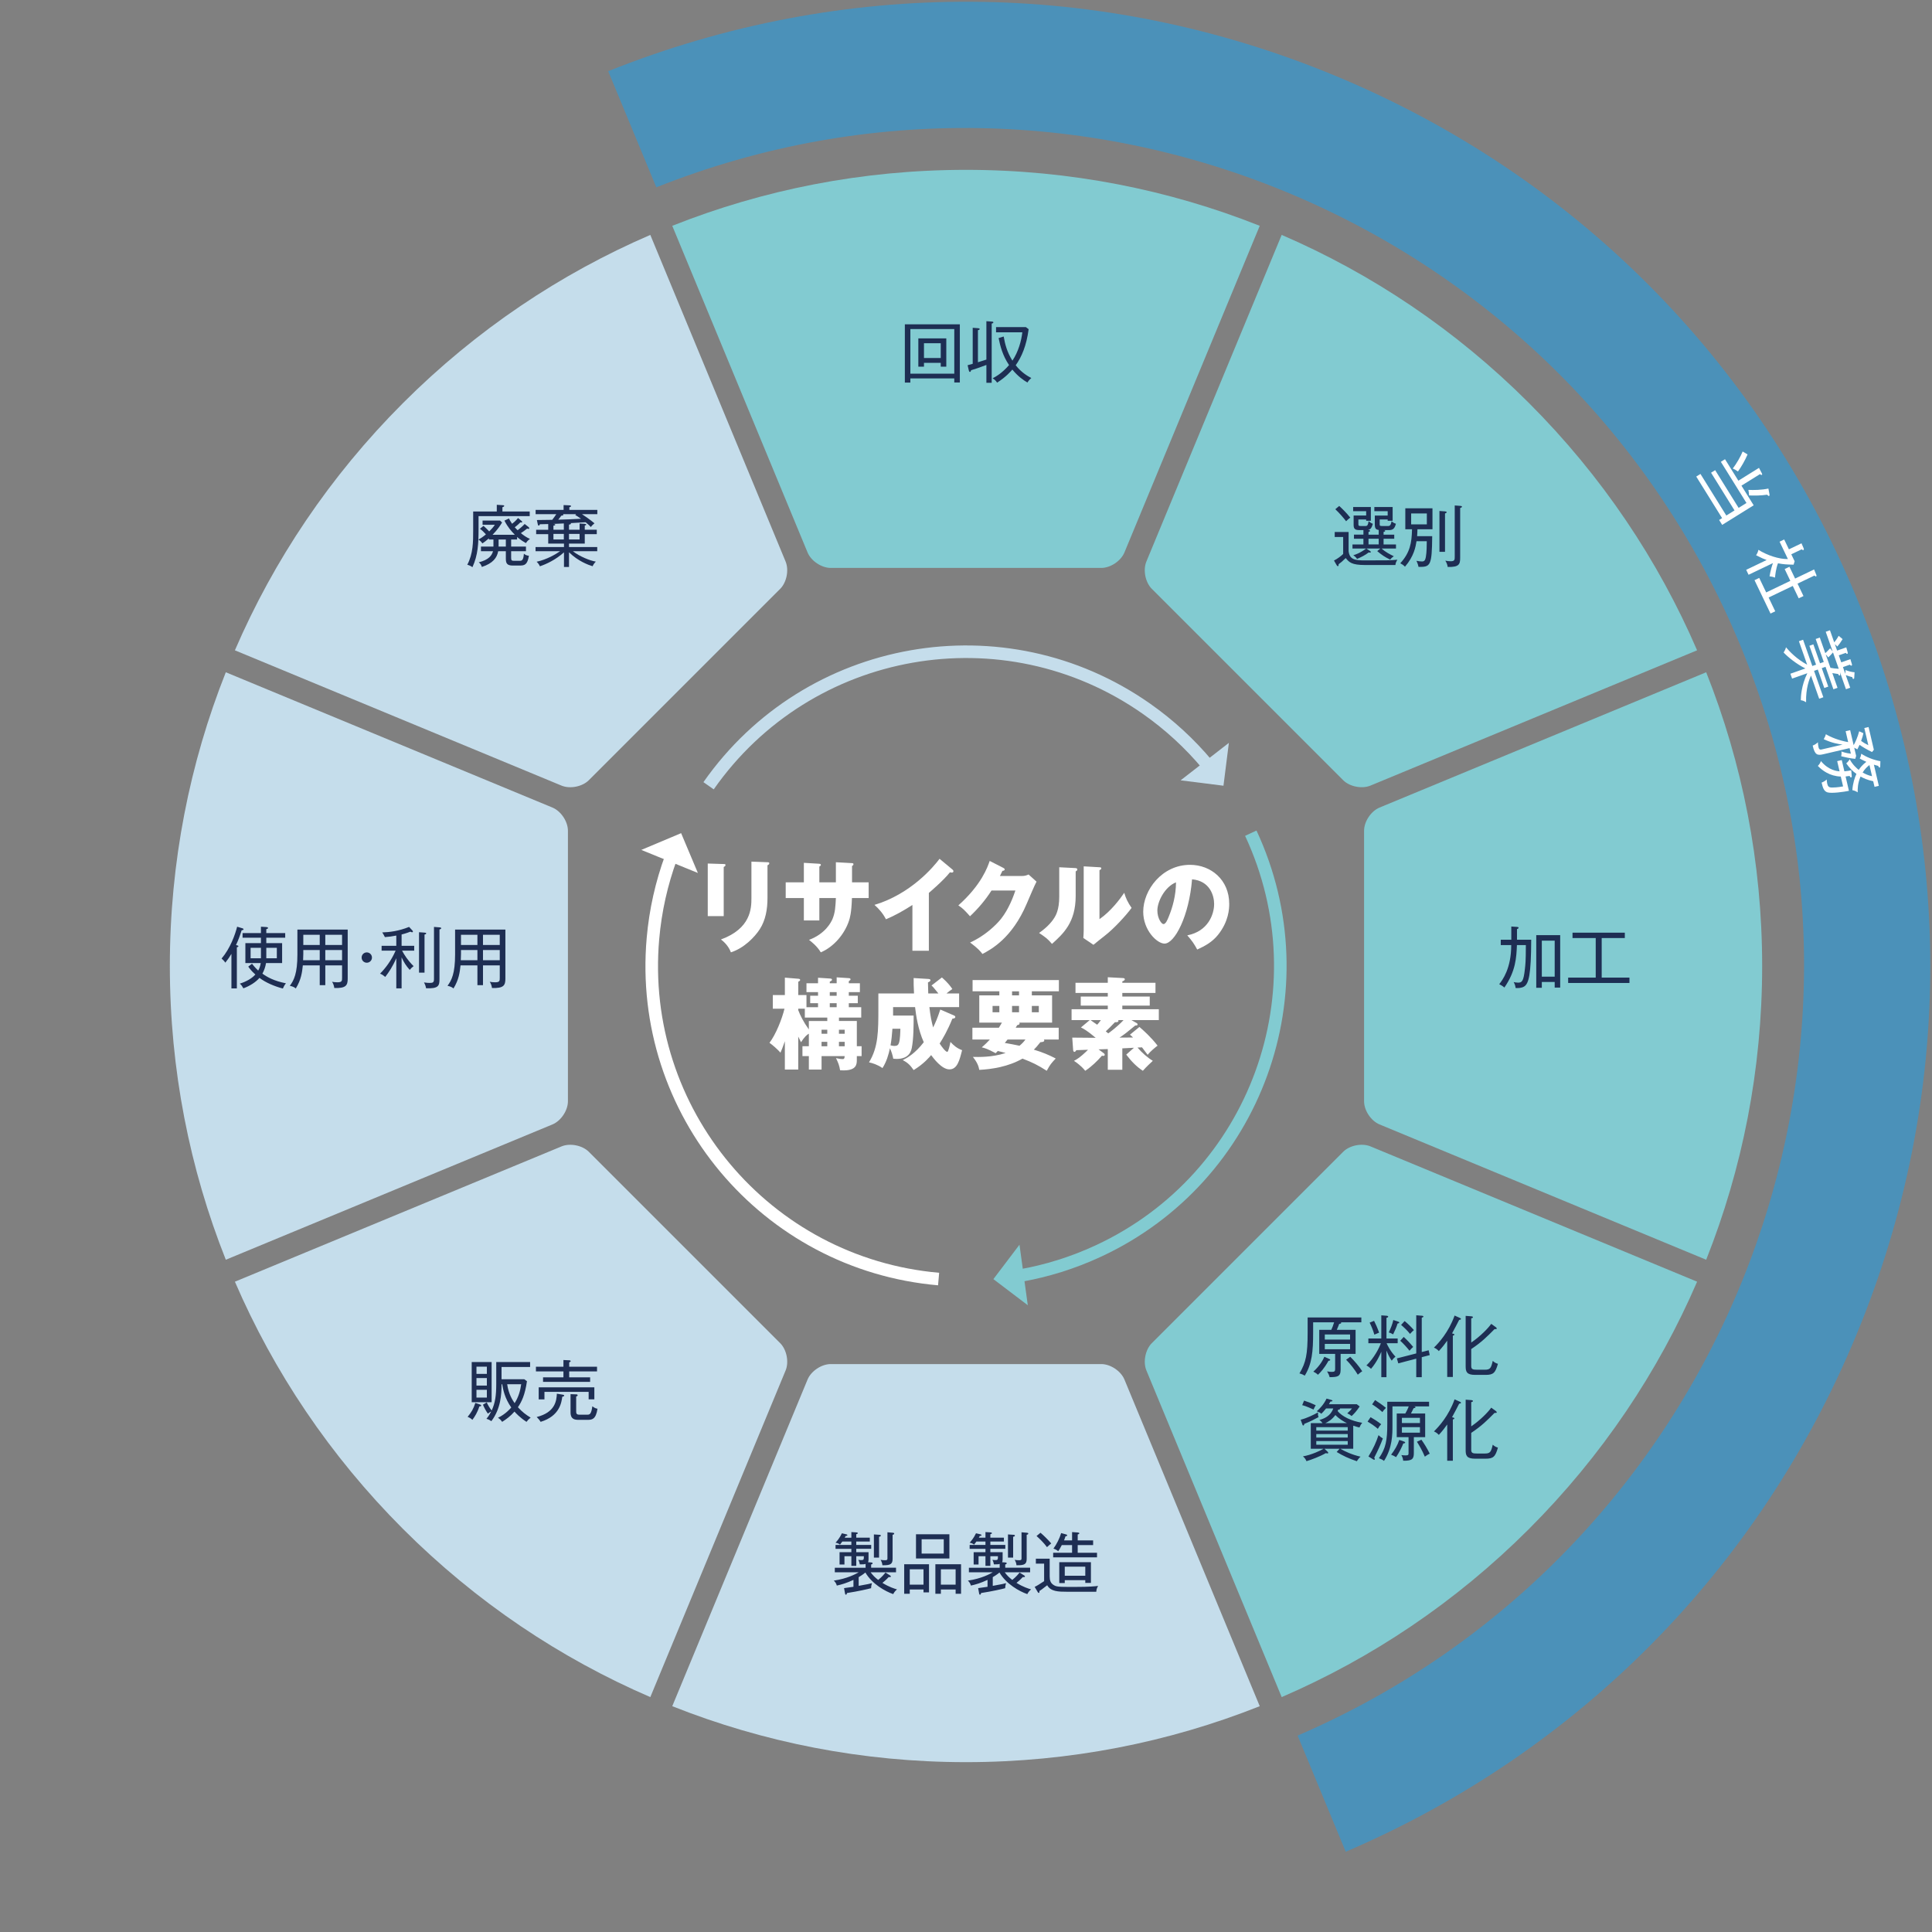 <?xml version="1.0" encoding="utf-8"?>
<!-- Generator: Adobe Illustrator 24.2.3, SVG Export Plug-In . SVG Version: 6.00 Build 0)  -->
<svg version="1.1" id="レイヤー_1" xmlns="http://www.w3.org/2000/svg" xmlns:xlink="http://www.w3.org/1999/xlink" x="0px"
	 y="0px" width="364px" height="364px" viewBox="0 0 364 364" style="enable-background:new 0 0 364 364;" xml:space="preserve">
<rect x="0" y="0" width="364" height="364" fill="#808080" stroke="none"/>
<style type="text/css">
	.st0{fill:#C5DDEB;}
	.st1{fill:#82CBD1;}
	.st2{fill:none;stroke:#FFFFFF;stroke-width:2.368;stroke-miterlimit:10;}
	.st3{fill:#FFFFFF;}
	.st4{fill:none;stroke:#82CBD1;stroke-width:2.368;stroke-miterlimit:10;}
	.st5{fill:none;stroke:#C5DDEB;stroke-width:2.368;stroke-miterlimit:10;}
	.st6{fill:#1E2E53;}
	.st7{fill:#4B91B9;}
</style>
<g>
	<g>
		<path class="st0" d="M122.522,44.257c-16.918,7.299-32.767,17.856-46.589,31.677c-13.822,13.822-24.378,29.671-31.677,46.589
			l61.539,25.49c1.605,0.665,3.922,0.204,5.15-1.024l36.043-36.043c1.228-1.228,1.689-3.546,1.024-5.15L122.522,44.257z"/>
		<path class="st0" d="M42.544,126.658C35.742,143.782,32,162.453,32,182c0,19.547,3.742,38.218,10.544,55.342l61.539-25.49
			c1.605-0.665,2.918-2.63,2.918-4.366v-50.972c0-1.737-1.313-3.702-2.918-4.366L42.544,126.658z"/>
		<path class="st0" d="M44.257,241.478c7.299,16.918,17.856,32.767,31.677,46.589c13.822,13.822,29.671,24.378,46.589,31.677
			l25.49-61.539c0.665-1.605,0.204-3.922-1.024-5.15l-36.043-36.043c-1.228-1.228-3.546-1.689-5.15-1.024L44.257,241.478z"/>
		<path class="st0" d="M126.658,321.456C143.782,328.258,162.453,332,182,332c19.547,0,38.218-3.742,55.342-10.544l-25.49-61.539
			c-0.665-1.605-2.63-2.918-4.366-2.918h-50.972c-1.737,0-3.702,1.313-4.366,2.918L126.658,321.456z"/>
		<path class="st1" d="M241.478,319.743c16.918-7.299,32.767-17.856,46.589-31.677c13.822-13.822,24.378-29.671,31.677-46.589
			l-61.539-25.49c-1.605-0.665-3.922-0.204-5.15,1.024l-36.043,36.043c-1.228,1.228-1.689,3.546-1.024,5.15L241.478,319.743z"/>
		<path class="st1" d="M321.456,237.342C328.258,220.218,332,201.547,332,182c0-19.547-3.742-38.218-10.544-55.342l-61.539,25.49
			c-1.605,0.665-2.918,2.63-2.918,4.366v50.972c0,1.737,1.313,3.702,2.918,4.366L321.456,237.342z"/>
		<path class="st1" d="M237.342,42.544C220.218,35.742,201.547,32,182,32c-19.547,0-38.218,3.742-55.342,10.544l25.49,61.539
			c0.665,1.605,2.63,2.918,4.366,2.918h50.972c1.737,0,3.702-1.313,4.366-2.918L237.342,42.544z"/>
		<path class="st1" d="M319.743,122.522c-7.299-16.918-17.856-32.767-31.677-46.589c-13.822-13.822-29.671-24.378-46.589-31.677
			l-25.49,61.539c-0.665,1.605-0.204,3.922,1.024,5.15l36.043,36.043c1.228,1.228,3.546,1.689,5.15,1.024L319.743,122.522z"/>
	</g>
	<g>
		<g>
			<path class="st2" d="M126.416,161.571c-1.764,4.807-2.93,9.924-3.398,15.27c-2.85,32.574,21.246,61.291,53.82,64.14"/>
			<g>
				<polygon class="st3" points="131.485,164.473 120.827,160.128 128.327,156.973 				"/>
			</g>
		</g>
	</g>
	<g>
		<g>
			<path class="st4" d="M192.097,240.351c5.045-0.876,10.059-2.424,14.923-4.692c29.635-13.819,42.456-49.045,28.637-78.68"/>
			<g>
				<polygon class="st1" points="192.076,234.51 193.642,245.913 187.16,240.995 				"/>
			</g>
		</g>
	</g>
	<g>
		<g>
			<path class="st5" d="M227.482,144.08c-3.281-3.932-7.129-7.499-11.525-10.577c-26.785-18.755-63.702-12.245-82.457,14.539"/>
			<g>
				<polygon class="st0" points="222.434,147.018 231.527,139.961 230.508,148.034 				"/>
			</g>
		</g>
	</g>
	<g>
		<path class="st6" d="M287.19,185.843c-0.468,0.315-1.163,0.341-1.643,0.303c-0.038-0.404-0.164-0.771-0.366-1.124
			c0.189,0.051,0.479,0.113,0.82,0.113c0.721,0,1.049-0.189,1.302-2.603c0.076-0.732,0.177-1.275,0.177-4.358v-0.114h-1.68
			c-0.102,2.312-0.203,4.864-2.363,7.998c-0.315-0.304-0.847-0.568-0.973-0.632c0.606-0.771,2.262-2.943,2.262-7.366h-1.971v-1.011
			h1.983v-2.488l1.086,0.075c0.089,0,0.291,0.038,0.291,0.165c0,0.113-0.139,0.177-0.304,0.252v1.996h2.679
			C288.466,183.682,288.023,185.274,287.19,185.843z M292.913,186.07v-1.062h-2.426v1.1h-1.048v-9.918h4.51v9.88H292.913z
			 M292.913,177.226h-2.426v6.784h2.426V177.226z"/>
		<path class="st6" d="M295.45,185.198v-1.011h5.193v-7.454h-4.372v-1.011h9.854v1.011h-4.358v7.454h5.23v1.011H295.45z"/>
	</g>
	<g>
		<path class="st6" d="M90.312,264.978c-0.354,1.138-0.858,1.921-1.313,2.527c-0.215-0.202-0.468-0.404-0.897-0.557
			c0.721-0.896,1.087-1.478,1.453-2.627l0.809,0.265c0.202,0.063,0.291,0.127,0.291,0.215
			C90.654,264.978,90.414,264.978,90.312,264.978z M88.873,264.182v-7.567h3.752v7.567H88.873z M91.728,257.486h-1.959v1.365h1.959
			V257.486z M91.728,259.635h-1.959v1.415h1.959V259.635z M91.728,261.846h-1.959v1.465h1.959V261.846z M99.195,267.885
			c-1.251-0.809-2.06-1.693-2.262-1.934c-0.809,0.91-1.566,1.453-2.325,1.934c-0.303-0.404-0.341-0.455-0.783-0.771
			c1.377-0.645,2.312-1.706,2.502-1.934c-1.238-1.743-1.529-3.36-1.719-4.384h-0.113c0,1.958-0.151,4.624-1.921,6.961
			c-0.126-0.088-0.479-0.341-0.922-0.441c0.253-0.316,0.48-0.594,0.896-1.402c-0.202,0.113-0.328,0.202-0.631,0.417
			c-0.342-0.455-0.759-1.251-0.923-1.681l0.708-0.43c0.277,0.581,0.543,1.036,0.935,1.528c0.657-1.427,0.859-2.805,0.859-4.99
			v-4.144h6.38v0.935h-5.382v2.312h4.283l0.505,0.366c-0.379,2.628-1.023,3.916-1.705,4.902c0.833,0.909,1.503,1.414,2.4,1.958
			C99.549,267.455,99.51,267.48,99.195,267.885z M95.556,260.797c0.265,1.908,1.073,3.096,1.402,3.562
			c0.707-1.086,1.073-2.324,1.238-3.562H95.556z"/>
		<path class="st6" d="M107.24,258.384v1.111h3.942v0.859h-8.869v-0.859h3.841v-1.111h-5.181v-0.885h5.181v-1.263l1.099,0.05
			c0.114,0,0.266,0.051,0.266,0.164c0,0.089-0.102,0.152-0.278,0.228v0.821h5.243v0.885H107.24z M105.939,263.146
			c-0.152,1.112-0.506,3.651-4.081,4.738c-0.228-0.379-0.53-0.708-0.745-0.91c3.486-0.871,3.739-3.057,3.803-4.396l1.137,0.189
			c0.127,0.025,0.24,0.063,0.24,0.151C106.293,263.096,106.065,263.134,105.939,263.146z M110.904,263.639v-1.402h-8.326v1.415
			h-1.086v-2.274h10.486v2.262H110.904z M110.727,267.506h-1.655c-0.682,0-1.579-0.025-1.579-1.415v-3.424l1.062,0.038
			c0.113,0,0.277,0.012,0.277,0.177c0,0.126-0.088,0.151-0.277,0.228v2.703c0,0.404,0,0.721,0.581,0.721h1.541
			c0.417,0,0.733-0.102,0.923-1.58c0.467,0.354,0.707,0.417,0.973,0.455C112.268,267.455,111.498,267.506,110.727,267.506z"/>
	</g>
	<g>
		<path class="st6" d="M90.161,97.242v2.464c0,2.717-0.101,4.852-1.149,7.151c-0.291-0.202-0.606-0.366-0.973-0.455
			c1.111-2.11,1.111-4.283,1.111-6.582v-3.449h4.447v-1.264l1.175,0.076c0.051,0,0.228,0.012,0.228,0.126
			c0,0.151-0.252,0.228-0.341,0.253v0.809h5.143v0.871H90.161z M99.081,102.321c-1.023-0.581-1.579-1.086-1.655-1.162v0.493h-1.124
			v1.326h2.792v0.872h-2.792v1.213c0,0.518,0.101,0.594,0.53,0.594h1.062c0.404,0,0.72-0.038,0.809-1.34
			c0.139,0.114,0.417,0.366,0.947,0.379c-0.277,1.744-0.834,1.857-1.769,1.857h-1.276c-0.998,0-1.301-0.354-1.301-1.251v-1.452
			h-1.44c-0.228,1.237-0.985,2.286-3.083,2.969c-0.075-0.266-0.265-0.683-0.581-0.872c1.87-0.467,2.464-1.275,2.691-2.097h-2.274
			v-0.872h2.35v-1.326H92.12v-0.228c-0.595,0.518-0.961,0.783-1.238,0.96c-0.202-0.304-0.379-0.48-0.733-0.732
			c0.342-0.19,0.695-0.38,1.402-0.974c-0.354-0.392-0.732-0.783-1.124-1.048l0.67-0.557c0.341,0.278,0.72,0.683,1.073,1.049
			c0.379-0.379,0.796-0.821,1.062-1.251H90.92v-0.796h3.284l0.392,0.366c-0.29,0.48-0.821,1.327-1.794,2.312h4.194
			c-0.707-0.745-1.301-1.39-1.958-2.666l0.847-0.404c0.139,0.266,0.291,0.556,0.594,0.998c0.177-0.126,0.657-0.505,1.124-1.086
			l0.67,0.556c0.076,0.062,0.114,0.126,0.114,0.189c0,0.076-0.063,0.101-0.152,0.101c-0.062,0-0.151-0.013-0.202-0.024
			c-0.43,0.454-0.973,0.871-1.048,0.922c0.201,0.228,0.479,0.505,0.543,0.556c0.24-0.177,0.871-0.682,1.326-1.175l0.695,0.543
			c0.062,0.051,0.177,0.177,0.177,0.266c0,0.076-0.076,0.113-0.151,0.113c-0.114,0-0.202-0.037-0.253-0.062
			c-0.417,0.354-0.91,0.682-1.188,0.859c0.518,0.441,1.073,0.809,1.718,1.099C99.422,101.804,99.17,102.195,99.081,102.321z
			 M95.303,101.652h-1.364v1.326h1.364V101.652z"/>
		<path class="st6" d="M109.653,96.876c0.442,0.278,1.555,1.049,2.351,1.719c-0.354,0.303-0.43,0.366-0.695,0.694
			c-0.151-0.164-0.354-0.392-0.973-0.896c-1.44,0.088-1.604,0.101-2.817,0.164c0.025,0.025,0.051,0.051,0.051,0.088
			c0,0.127-0.165,0.165-0.367,0.202v0.961h1.997v-1.176l0.909,0.051c0.139,0.013,0.341,0.051,0.341,0.164
			c0,0.114-0.202,0.152-0.277,0.165v0.796h2.262v0.833h-2.262v1.77h-2.97v0.656h5.319v0.784h-4.586
			c1.251,0.998,3.297,1.807,4.32,1.958c-0.315,0.328-0.467,0.556-0.606,0.872c-0.809-0.24-2.729-0.948-4.447-2.628v2.767h-0.947
			v-2.754c-1.617,1.439-3.322,2.211-4.535,2.628c-0.152-0.342-0.342-0.606-0.619-0.859c1.907-0.404,3.613-1.415,4.422-1.983h-4.624
			v-0.784h5.356v-0.656h-2.969v-1.77h-2.274v-0.833h2.274v-1.074c-0.519,0.013-0.619,0.013-1.579,0.038
			c-0.038,0.101-0.076,0.252-0.202,0.252c-0.14,0-0.165-0.151-0.202-0.328l-0.152-0.72c0.417,0,2.438-0.025,2.894-0.038
			c0.379-0.506,0.53-0.708,0.758-1.062h-3.891v-0.809h5.269v-0.909l1.099,0.05c0.228,0.013,0.304,0.063,0.304,0.152
			c0,0.126-0.215,0.177-0.316,0.202v0.505h5.269v0.809H109.653z M106.229,98.619c-0.315,0.025-1.718,0.076-1.996,0.089
			c0.291,0.038,0.379,0.063,0.379,0.164c0,0.114-0.177,0.14-0.341,0.164v0.771h1.958V98.619z M106.229,100.591h-1.958v1.049h1.958
			V100.591z M108.378,97.027l0.177-0.151h-2.477c0.025,0.025,0.063,0.063,0.063,0.114c0,0.126-0.24,0.151-0.404,0.177
			c-0.102,0.151-0.14,0.215-0.557,0.745c1.353-0.038,2.944-0.089,4.283-0.177C108.959,97.369,108.655,97.18,108.378,97.027z
			 M109.199,100.591h-1.997v1.049h1.997V100.591z"/>
	</g>
	<g>
		<path class="st6" d="M262.902,106.453h-5.711c-2.564,0-3.007-0.531-3.651-1.314c-0.581,0.581-0.922,0.859-1.352,1.175
			c0.013,0.076,0.051,0.354-0.151,0.354c-0.076,0-0.165-0.127-0.189-0.164l-0.519-0.897c0.619-0.304,1.364-0.859,1.731-1.238v-3.196
			h-1.593v-0.947h2.616v3.626c0.201,1.63,1.25,1.73,3.146,1.73c4.106,0,4.649,0,6.039-0.126
			C263.015,105.909,262.953,106.049,262.902,106.453z M253.616,98.203c-0.455-0.582-1.175-1.453-2.034-2.262l0.732-0.619
			c0.392,0.354,1.314,1.226,2.085,2.198C254.02,97.81,253.944,97.874,253.616,98.203z M260.287,103.345
			c0.771,0.67,1.44,1.023,2.312,1.453c-0.341,0.24-0.505,0.392-0.682,0.632c-1.036-0.493-1.517-0.834-2.438-1.592l0.581-0.493
			h-2.628l0.695,0.468c0.075,0.051,0.151,0.113,0.151,0.177c0,0.038-0.038,0.126-0.177,0.126c-0.089,0-0.165-0.025-0.228-0.037
			c-0.683,0.53-1.402,0.884-2.198,1.225c-0.14-0.252-0.455-0.53-0.708-0.694c0.379-0.114,1.251-0.379,2.426-1.264h-2.577v-0.771
			h2.06V101.5h-1.782v-0.771h1.782V99.87h-0.783c-0.859,0-1.062-0.29-1.062-0.985v-1.756h2.362v-0.821h-2.451v-0.783h3.336v2.59
			h-0.885v-0.24h-1.466v0.796c0,0.366,0.038,0.43,0.455,0.43h0.923c0.328,0,0.441-0.215,0.556-0.922
			c0.24,0.24,0.492,0.404,0.796,0.505c-0.24,0.809-0.455,1.074-0.935,1.162c0.177,0.013,0.404,0.013,0.404,0.165
			c0,0.126-0.152,0.164-0.291,0.202v0.518h1.92v-0.885c-0.177-0.024-0.366-0.062-0.505-0.189c-0.139-0.139-0.228-0.379-0.228-0.796
			v-1.73h2.426v-0.821h-2.514v-0.783h3.448v2.59h-0.935v-0.24h-1.504v0.796c0,0.379,0,0.43,0.506,0.43h1.111
			c0.43,0,0.531-0.442,0.619-0.896c0.228,0.202,0.493,0.379,0.821,0.467c-0.239,0.897-0.53,1.2-1.339,1.2h-0.96
			c0.189,0.025,0.277,0.038,0.277,0.152c0,0.126-0.215,0.177-0.303,0.189v0.518h2.009v0.771h-2.009v1.074h2.337v0.771H260.287z
			 M259.756,101.5h-1.92v1.074h1.92V101.5z"/>
		<path class="st6" d="M269.836,101.02c-0.051,5.635-0.341,5.812-2.577,5.786c-0.038-0.177-0.102-0.53-0.392-1.149
			c0.328,0.075,0.72,0.126,1.049,0.126c0.454,0,0.606-0.24,0.72-0.821c0.164-0.884,0.177-2.274,0.177-2.994h-1.933
			c-0.165,1.036-0.468,2.83-2.174,4.801c-0.265-0.29-0.606-0.505-0.884-0.645c1.819-1.996,2.16-3.803,2.211-6.405h-1.264v-3.954
			h5.117v3.954h-2.83c-0.013,0.645-0.051,1.023-0.063,1.302H269.836z M265.869,96.737v2.06h2.956v-2.06H265.869z M272.249,96.346
			c0.151,0.013,0.304,0.038,0.304,0.164c0,0.113-0.152,0.177-0.304,0.228v7.227H271.2v-7.694L272.249,96.346z M275.117,95.309
			c0.126,0.013,0.328,0.025,0.328,0.164c0,0.102-0.151,0.177-0.341,0.24v9.399c0,1.213-0.215,1.757-2.35,1.706
			c-0.038-0.228-0.089-0.619-0.442-1.188c0.315,0.063,0.606,0.113,0.998,0.113c0.771,0,0.771-0.29,0.771-0.922v-9.59L275.117,95.309
			z"/>
	</g>
	<g>
		<path class="st6" d="M45.523,175.28c-0.354,1.125-0.619,1.819-1.062,2.779c0.177,0.038,0.455,0.089,0.455,0.202
			c0,0.089-0.038,0.114-0.089,0.14c-0.038,0.013-0.113,0.05-0.202,0.075v7.745h-1.023v-6.507c-0.379,0.619-0.606,0.973-1.149,1.655
			c-0.177-0.278-0.48-0.581-0.708-0.771c1.63-1.908,2.565-4.523,2.932-6.002l1.011,0.304c0.113,0.038,0.202,0.101,0.202,0.164
			C45.889,175.217,45.636,175.267,45.523,175.28z M53.293,186.247c-1.566-0.417-3.184-1.087-4.409-2.009
			c-0.72,0.847-1.87,1.541-3.032,1.971c-0.215-0.392-0.354-0.619-0.67-0.885c0.493-0.151,1.996-0.669,2.932-1.718
			c-0.732-0.645-1.1-1.149-1.34-1.491l0.708-0.543c0.468,0.632,1.062,1.2,1.162,1.289c0.253-0.442,0.379-0.834,0.48-1.415H46.23
			v-3.753h2.932v-1.023H45.7v-0.871h3.462v-1.201l1.023,0.063c0.139,0.013,0.315,0.051,0.315,0.164c0,0.165-0.24,0.215-0.328,0.228
			v0.746h3.562v0.871h-3.562v1.023h2.981v3.753h-3.032c-0.114,0.707-0.341,1.364-0.683,1.996c0.923,0.657,2.186,1.377,4.435,1.819
			C53.609,185.552,53.369,186.045,53.293,186.247z M49.162,178.578h-1.946v1.971h1.946V178.578z M52.156,178.578h-1.983v1.971h1.983
			V178.578z"/>
		<path class="st6" d="M61.288,185.615h-1.049v-3.728h-3.184c-0.139,1.302-0.303,2.679-1.326,4.347
			c-0.215-0.177-0.417-0.341-1.125-0.506c0.771-1.023,1.428-2.324,1.428-5.887v-4.7h9.476v9.248c0,1.264-0.315,1.832-2.526,1.756
			c-0.051-0.417-0.189-0.809-0.417-1.175c0.253,0.051,0.53,0.102,0.998,0.102c0.885,0,0.885-0.278,0.885-0.872v-2.312h-3.159
			V185.615z M60.239,178.995h-3.095v0.72c0,0.379-0.013,0.821-0.038,1.2h3.133V178.995z M60.239,176.114h-3.095v1.921h3.095V176.114
			z M61.288,178.035h3.159v-1.921h-3.159V178.035z M61.288,180.915h3.159v-1.92h-3.159V180.915z"/>
		<path class="st6" d="M69.107,181.383c-0.544,0-0.973-0.43-0.973-0.973c0-0.557,0.441-0.973,0.973-0.973
			c0.53,0,0.973,0.429,0.973,0.973C70.08,180.94,69.65,181.383,69.107,181.383z"/>
		<path class="st6" d="M75.663,186.209h-0.999v-5.673c-0.707,1.63-1.427,2.666-2.084,3.525c-0.404-0.329-0.568-0.455-0.973-0.619
			c0.998-1.011,2.097-2.426,2.931-4.334h-2.641v-0.909h2.767v-1.934c-0.581,0.127-1.528,0.253-2.147,0.291
			c-0.253-0.493-0.278-0.556-0.505-0.885c1.364-0.038,3.082-0.24,5.066-1.036l0.606,0.657c0.088,0.089,0.113,0.151,0.113,0.215
			c0,0.089-0.076,0.139-0.151,0.139c-0.076,0-0.202-0.05-0.329-0.113c-0.758,0.303-1.541,0.505-1.654,0.53v2.136h2.375v0.909h-2.287
			c0.417,0.796,1.125,1.896,2.173,2.919c-0.315,0.24-0.518,0.442-0.732,0.707c-0.707-0.796-1.1-1.428-1.528-2.362V186.209z
			 M79.983,175.71c0.102,0.013,0.316,0.013,0.316,0.151c0,0.14-0.152,0.177-0.316,0.215v7.177h-1.036v-7.619L79.983,175.71z
			 M82.851,174.724c0.113,0.013,0.278,0.038,0.278,0.164c0,0.113-0.14,0.177-0.329,0.228v9.35c0,1.251-0.164,1.819-2.526,1.73
			c-0.076-0.43-0.189-0.72-0.392-1.099c0.467,0.075,0.858,0.088,1.073,0.088c0.581,0,0.809-0.076,0.809-0.707v-9.843L82.851,174.724
			z"/>
		<path class="st6" d="M90.997,185.615h-1.049v-3.728h-3.184c-0.139,1.302-0.303,2.679-1.326,4.347
			c-0.215-0.177-0.417-0.341-1.125-0.506c0.771-1.023,1.428-2.324,1.428-5.887v-4.7h9.476v9.248c0,1.264-0.315,1.832-2.526,1.756
			c-0.051-0.417-0.189-0.809-0.417-1.175c0.253,0.051,0.53,0.102,0.998,0.102c0.885,0,0.885-0.278,0.885-0.872v-2.312h-3.159
			V185.615z M89.948,178.995h-3.095v0.72c0,0.379-0.013,0.821-0.038,1.2h3.133V178.995z M89.948,176.114h-3.095v1.921h3.095V176.114
			z M90.997,178.035h3.159v-1.921h-3.159V178.035z M90.997,180.915h3.159v-1.92h-3.159V180.915z"/>
	</g>
	<g>
		<path class="st6" d="M252.632,249.131c0.038,0.025,0.063,0.063,0.063,0.102c0,0.126-0.177,0.164-0.392,0.215
			c-0.063,0.177-0.151,0.43-0.442,1.099h3.538v4.536h-2.817v2.969c0,1.377-0.695,1.39-2.072,1.415
			c-0.113-0.417-0.228-0.67-0.48-1.087c0.48,0.089,0.796,0.089,0.923,0.089c0.53,0,0.594-0.164,0.594-0.568v-2.817h-2.994v-4.536
			h2.273c0.152-0.315,0.392-0.922,0.531-1.415h-3.955v1.896c0,3.626-0.215,5.937-1.579,8.149c-0.139-0.089-0.543-0.316-0.998-0.417
			c1.238-2.072,1.541-3.626,1.541-7.694v-2.843h10.12v0.909H252.632z M250.295,256.383c-0.821,1.466-1.504,2.174-1.983,2.628
			c-0.341-0.328-0.745-0.53-0.872-0.581c1.364-1.251,1.857-2.312,2.072-2.805l0.947,0.417c0.102,0.051,0.164,0.089,0.164,0.164
			C250.623,256.346,250.446,256.37,250.295,256.383z M254.363,251.418h-4.764v0.96h4.764V251.418z M254.363,253.199h-4.764v1.011
			h4.764V253.199z M255.816,258.998c-0.531-0.896-1.415-2.047-2.198-2.817l0.771-0.556c0.694,0.657,1.769,1.908,2.262,2.729
			C256.536,258.43,256.157,258.682,255.816,258.998z"/>
		<path class="st6" d="M261.22,259.466h-0.973v-4.788c-0.252,0.581-0.859,1.971-1.933,3.209c-0.417-0.379-0.632-0.506-0.872-0.632
			c1.491-1.44,2.438-3.36,2.717-4.182h-2.351v-0.897h2.438v-4.358l0.998,0.075c0.177,0.013,0.304,0.089,0.304,0.177
			c0,0.127-0.189,0.178-0.329,0.215v3.892h2.11v0.897h-2.085c0.164,0.379,0.695,1.49,1.668,2.526
			c-0.328,0.266-0.43,0.404-0.707,0.758c-0.367-0.53-0.645-1.061-0.986-1.895V259.466z M258.884,248.853
			c0.253,0.492,0.657,1.377,0.947,2.224c-0.29,0.113-0.619,0.252-0.896,0.379c-0.215-0.796-0.619-1.731-0.885-2.262L258.884,248.853
			z M263.407,248.992c0.126,0.038,0.228,0.113,0.228,0.189c0,0.101-0.089,0.126-0.329,0.189c-0.215,0.732-0.43,1.175-0.834,2.034
			c-0.315-0.189-0.518-0.278-0.821-0.366c0.417-0.885,0.657-1.466,0.859-2.338L263.407,248.992z M269.168,254.399l0.202,0.91
			l-1.503,0.392v3.765h-1.036v-3.487l-3.387,0.885l-0.265-0.935l3.651-0.936v-7.188l1.086,0.088
			c0.165,0.013,0.266,0.076,0.266,0.152c0,0.101-0.076,0.126-0.315,0.227v6.457L269.168,254.399z M264.468,251.886
			c0.48,0.429,1.1,1.061,1.782,1.882c-0.24,0.202-0.393,0.379-0.695,0.721c-0.379-0.506-1.2-1.415-1.743-1.883L264.468,251.886z
			 M264.644,248.89c0.569,0.468,1.213,1.087,1.744,1.706c-0.189,0.151-0.404,0.354-0.732,0.72c-0.455-0.594-1.176-1.275-1.681-1.692
			L264.644,248.89z"/>
		<path class="st6" d="M274.913,248.676c-0.24,0.468-1.073,2.085-1.339,2.54c0.277,0.088,0.442,0.126,0.442,0.215
			c0,0.139-0.189,0.189-0.291,0.215v7.782h-1.062v-6.835c-0.454,0.632-0.871,1.188-1.579,1.958
			c-0.303-0.315-0.505-0.467-0.922-0.656c0.858-0.834,2.754-2.855,3.891-6.039l1.011,0.454c0.063,0.025,0.189,0.089,0.189,0.189
			C275.254,248.613,275.178,248.626,274.913,248.676z M279.904,259.036h-1.997c-1.579,0-1.769-0.606-1.769-1.604v-9.514l1.011,0.076
			c0.278,0.025,0.354,0.075,0.354,0.177c0,0.126-0.062,0.139-0.315,0.215v4.561c1.769-1.213,3.247-2.767,3.765-3.524l0.859,0.619
			c0.089,0.062,0.189,0.177,0.189,0.24c0,0.139-0.113,0.139-0.43,0.139c-1.415,1.428-2.4,2.426-4.384,3.752v3.196
			c0,0.606,0.291,0.695,1.087,0.695h1.465c1.036,0,1.188-0.304,1.504-1.668c0.29,0.278,0.556,0.43,0.973,0.556
			C281.735,258.682,281.331,259.036,279.904,259.036z"/>
		<path class="st6" d="M245.734,268.268c-0.013,0.101-0.038,0.303-0.189,0.303c-0.102,0-0.14-0.101-0.165-0.177l-0.328-0.91
			c1.175-0.29,2.515-0.947,3.272-1.39c-0.013,0.177-0.038,0.606,0.101,0.897C247.25,267.624,246.909,267.788,245.734,268.268z
			 M247.477,265.564c-1.352-0.619-1.857-0.758-2.136-0.821l0.354-0.859c0.985,0.329,1.288,0.442,2.198,0.872
			C247.767,264.971,247.616,265.223,247.477,265.564z M256.132,268.95c-0.278-0.062-0.556-0.139-1.175-0.341v4.346h-2.426
			c0.885,0.519,2.198,1.125,3.803,1.491c-0.215,0.177-0.556,0.594-0.694,0.859c-1.58-0.531-2.604-1.023-3.804-1.744l0.544-0.606
			h-2.843l0.568,0.531c0.088,0.075,0.139,0.151,0.139,0.228c0,0.062-0.051,0.126-0.139,0.126c-0.063,0-0.228-0.038-0.316-0.063
			c-1.061,0.619-2.716,1.238-3.639,1.517c-0.177-0.43-0.379-0.657-0.669-0.91c1.516-0.239,3.449-1.137,3.879-1.428h-2.401v-4.826
			h2.212c-0.24-0.354-0.48-0.518-0.595-0.594c0.897-0.252,2.136-0.758,2.616-2.173h-1.353c-0.442,0.543-0.682,0.796-0.896,0.998
			c-0.291-0.253-0.417-0.303-0.859-0.468c0.53-0.467,1.301-1.238,1.845-2.388l0.872,0.24c0.126,0.038,0.239,0.076,0.239,0.164
			c0,0.114-0.113,0.127-0.379,0.151c-0.113,0.228-0.164,0.329-0.277,0.506h5.243l0.543,0.417c-0.594,0.909-1.137,1.466-1.517,1.807
			c-0.315-0.253-0.518-0.379-0.821-0.506c0.582-0.543,0.657-0.606,0.885-0.922h-2.274c0.013,0.025,0.025,0.051,0.025,0.076
			c0,0.126-0.215,0.151-0.354,0.164c-0.025,0.113-0.051,0.164-0.089,0.265c0.859,1.023,2.54,1.845,4.625,2.199
			C256.372,268.382,256.195,268.773,256.132,268.95z M253.921,268.888h-5.926v0.644h5.926V268.888z M253.921,270.188h-5.926v0.657
			h5.926V270.188z M253.921,271.503h-5.926v0.694h5.926V271.503z M251.596,266.6c-0.683,0.909-1.415,1.313-1.896,1.528h4.068
			C253.112,267.813,252.303,267.333,251.596,266.6z"/>
		<path class="st6" d="M259.592,269.203c-0.569-0.506-1.188-0.922-1.934-1.364l0.568-0.834c0.392,0.228,1.365,0.809,1.996,1.326
			C259.907,268.673,259.844,268.773,259.592,269.203z M258.909,274.636c0.063,0.076,0.113,0.177,0.113,0.253
			s-0.038,0.151-0.113,0.151c-0.038,0-0.076-0.013-0.139-0.051l-0.948-0.581c0.936-1.503,1.479-2.741,1.896-4.018
			c0.253,0.253,0.556,0.48,0.821,0.619C260.147,272.084,259.616,273.284,258.909,274.636z M260.45,266.045
			c-0.594-0.557-1.402-1.125-1.933-1.453l0.556-0.809c0.594,0.366,1.44,0.96,2.047,1.466
			C260.779,265.59,260.627,265.779,260.45,266.045z M266.388,264.971c0.139,0.025,0.303,0.051,0.303,0.164
			c0,0.139-0.265,0.164-0.354,0.177c-0.177,0.366-0.315,0.645-0.505,0.998h2.678v4.46h-2.135v2.957c0,1.073-0.228,1.528-2.009,1.478
			c-0.038-0.392-0.151-0.732-0.341-1.061c0.189,0.024,0.441,0.062,0.771,0.062c0.581,0,0.581-0.113,0.581-0.505v-2.932h-2.224v-4.46
			h1.617c0.063-0.113,0.417-0.72,0.645-1.339h-3.07v3.651c0,1.554,0,4.169-1.592,6.62c-0.278-0.228-0.531-0.341-0.961-0.505
			c1.302-1.87,1.58-3.374,1.58-6.469v-4.17h7.871v0.872H266.388z M264.392,271.957c-0.253,0.632-0.758,1.706-1.365,2.578
			c-0.315-0.202-0.543-0.316-0.935-0.455c0.708-0.947,1.188-1.744,1.542-2.792l0.846,0.29c0.14,0.051,0.266,0.102,0.266,0.215
			C264.746,271.907,264.569,271.944,264.392,271.957z M267.525,267.131h-3.398v0.973h3.398V267.131z M267.525,268.888h-3.398v1.035
			h3.398V268.888z M268.448,274.446c-0.506-1.213-1.112-2.211-1.491-2.817l0.847-0.379c0.479,0.682,1.074,1.604,1.566,2.628
			C269.092,274.004,268.84,274.143,268.448,274.446z"/>
		<path class="st6" d="M274.913,264.465c-0.24,0.468-1.073,2.085-1.339,2.54c0.277,0.088,0.442,0.126,0.442,0.215
			c0,0.139-0.189,0.189-0.291,0.215v7.782h-1.062v-6.835c-0.454,0.632-0.871,1.188-1.579,1.958
			c-0.303-0.315-0.505-0.467-0.922-0.656c0.858-0.834,2.754-2.855,3.891-6.039l1.011,0.454c0.063,0.025,0.189,0.089,0.189,0.189
			C275.254,264.402,275.178,264.415,274.913,264.465z M279.904,274.825h-1.997c-1.579,0-1.769-0.606-1.769-1.604v-9.514l1.011,0.076
			c0.278,0.025,0.354,0.075,0.354,0.177c0,0.126-0.062,0.139-0.315,0.215v4.561c1.769-1.213,3.247-2.767,3.765-3.524l0.859,0.619
			c0.089,0.062,0.189,0.177,0.189,0.24c0,0.139-0.113,0.139-0.43,0.139c-1.415,1.428-2.4,2.426-4.384,3.752v3.196
			c0,0.606,0.291,0.695,1.087,0.695h1.465c1.036,0,1.188-0.304,1.504-1.668c0.29,0.278,0.556,0.43,0.973,0.556
			C281.735,274.471,281.331,274.825,279.904,274.825z"/>
	</g>
	<g>
		<path class="st6" d="M168.286,300.338c-1.491-0.506-4.005-1.921-5.243-4.068c-0.468,0.404-1.011,0.72-1.264,0.872v1.642
			c1.845-0.341,2.06-0.379,2.502-0.505c-0.102,0.315-0.152,0.606-0.164,0.947c-0.607,0.165-2.401,0.581-4.536,0.91
			c-0.051,0.177-0.076,0.315-0.215,0.315c-0.101,0-0.139-0.126-0.164-0.265l-0.177-0.974c0.277-0.037,1.516-0.215,1.769-0.252
			v-1.302c-1.264,0.594-2.262,0.885-3.134,1.074c-0.101-0.366-0.252-0.632-0.568-0.936c2.54-0.366,4.157-1.25,4.688-1.566h-4.498
			v-0.859h5.8v-0.72c-0.215,0.063-0.417,0.101-1.087,0.088c-0.051-0.328-0.139-0.594-0.278-0.858c0.177,0.025,0.342,0.05,0.581,0.05
			c0.417,0,0.455-0.139,0.455-0.605v-0.127h-1.428v1.819h-0.922v-1.819H159.1v1.566h-0.922v-2.324h2.224v-0.632h-2.981v-0.732h2.981
			v-0.645h-1.706c-0.202,0.29-0.328,0.455-0.43,0.581c-0.303-0.228-0.556-0.304-0.846-0.354c0.277-0.316,0.758-0.847,1.2-1.781
			l0.809,0.189c0.088,0.024,0.228,0.062,0.228,0.164c0,0.113-0.127,0.139-0.329,0.151c-0.088,0.164-0.113,0.228-0.177,0.328h1.251
			v-1.061l0.935,0.062c0.102,0.013,0.278,0.013,0.278,0.152c0,0.101-0.102,0.139-0.291,0.189v0.656h2.553v0.721h-2.553v0.645h2.817
			v0.732h-2.817v0.632h2.312v1.339c0,0.316-0.038,0.455-0.102,0.556l0.594,0.038c0.102,0.013,0.278,0.025,0.278,0.165
			c0,0.139-0.164,0.189-0.278,0.227v0.606h4.688v0.859h-4.788c0.48,0.632,0.809,0.96,1.428,1.44c0.783-0.632,1.188-1.162,1.364-1.39
			l0.859,0.53c0.101,0.063,0.164,0.127,0.164,0.215c0,0.127-0.24,0.139-0.404,0.102c-0.505,0.556-1.062,0.998-1.188,1.099
			c1.289,0.796,2.262,1.087,2.754,1.226C168.867,299.567,168.513,299.857,168.286,300.338z M165.62,289.535v3.93h-0.973v-4.372
			l1.099,0.076c0.051,0,0.202,0.013,0.202,0.139C165.948,289.46,165.809,289.497,165.62,289.535z M168.172,289.156v4.511
			c0,1.023-0.379,1.264-1.92,1.238c-0.051-0.442-0.151-0.683-0.341-1.023c0.315,0.05,0.467,0.075,0.896,0.075
			c0.392,0,0.392-0.189,0.392-0.354v-4.915l0.998,0.089c0.127,0.013,0.278,0.025,0.278,0.164
			C168.475,289.105,168.273,289.143,168.172,289.156z"/>
		<path class="st6" d="M171.404,299.466v0.809h-1.049v-5.559h4.675v5.293h-1.036v-0.543H171.404z M173.994,298.556v-2.894h-2.59
			v2.894H173.994z M178.871,289.068v4.561h-6.292v-4.561H178.871z M173.64,290.003v2.704h4.169v-2.704H173.64z M177.266,299.466
			v0.809h-1.036v-5.559h4.839v5.559h-1.023v-0.809H177.266z M180.046,298.556v-2.894h-2.779v2.894H180.046z"/>
		<path class="st6" d="M193.549,300.338c-1.491-0.506-4.005-1.921-5.243-4.068c-0.468,0.404-1.011,0.72-1.264,0.872v1.642
			c1.845-0.341,2.06-0.379,2.502-0.505c-0.102,0.315-0.152,0.606-0.165,0.947c-0.605,0.165-2.4,0.581-4.535,0.91
			c-0.051,0.177-0.076,0.315-0.215,0.315c-0.102,0-0.139-0.126-0.164-0.265l-0.177-0.974c0.277-0.037,1.516-0.215,1.769-0.252
			v-1.302c-1.264,0.594-2.262,0.885-3.134,1.074c-0.101-0.366-0.252-0.632-0.568-0.936c2.54-0.366,4.157-1.25,4.688-1.566h-4.498
			v-0.859h5.8v-0.72c-0.215,0.063-0.417,0.101-1.087,0.088c-0.051-0.328-0.139-0.594-0.278-0.858c0.178,0.025,0.342,0.05,0.582,0.05
			c0.416,0,0.454-0.139,0.454-0.605v-0.127h-1.428v1.819h-0.922v-1.819h-1.302v1.566h-0.922v-2.324h2.224v-0.632h-2.981v-0.732
			h2.981v-0.645h-1.706c-0.202,0.29-0.328,0.455-0.43,0.581c-0.303-0.228-0.556-0.304-0.846-0.354
			c0.277-0.316,0.758-0.847,1.2-1.781l0.809,0.189c0.088,0.024,0.228,0.062,0.228,0.164c0,0.113-0.127,0.139-0.329,0.151
			c-0.088,0.164-0.113,0.228-0.177,0.328h1.251v-1.061l0.935,0.062c0.102,0.013,0.278,0.013,0.278,0.152
			c0,0.101-0.102,0.139-0.291,0.189v0.656h2.553v0.721h-2.553v0.645h2.817v0.732h-2.817v0.632h2.312v1.339
			c0,0.316-0.038,0.455-0.102,0.556l0.594,0.038c0.102,0.013,0.278,0.025,0.278,0.165c0,0.139-0.164,0.189-0.278,0.227v0.606h4.688
			v0.859h-4.788c0.48,0.632,0.809,0.96,1.428,1.44c0.783-0.632,1.188-1.162,1.364-1.39l0.859,0.53
			c0.101,0.063,0.164,0.127,0.164,0.215c0,0.127-0.24,0.139-0.404,0.102c-0.505,0.556-1.062,0.998-1.188,1.099
			c1.289,0.796,2.262,1.087,2.754,1.226C194.13,299.567,193.776,299.857,193.549,300.338z M190.883,289.535v3.93h-0.973v-4.372
			l1.099,0.076c0.051,0,0.202,0.013,0.202,0.139C191.211,289.46,191.072,289.497,190.883,289.535z M193.434,289.156v4.511
			c0,1.023-0.379,1.264-1.92,1.238c-0.051-0.442-0.151-0.683-0.341-1.023c0.315,0.05,0.467,0.075,0.896,0.075
			c0.392,0,0.392-0.189,0.392-0.354v-4.915l0.998,0.089c0.127,0.013,0.278,0.025,0.278,0.164
			C193.738,289.105,193.536,289.143,193.434,289.156z"/>
		<path class="st6" d="M197.765,293.667v3.335c0,0.759,0.19,1.2,0.582,1.504c0.631,0.48,0.947,0.48,4.08,0.48
			c2.906,0,3.942-0.127,4.46-0.19c-0.228,0.417-0.315,0.657-0.341,1.1h-5.458c-1.706,0-3.12-0.038-3.79-1.226
			c-1.023,0.796-1.138,0.885-1.466,1.087c0.013,0.202,0.013,0.354-0.139,0.354c-0.076,0-0.14-0.089-0.189-0.177l-0.569-0.96
			c0.468-0.215,0.797-0.43,1.782-1.074v-3.298h-1.555v-0.935H197.765z M196.035,288.777c0.468,0.379,1.592,1.479,2.021,2.021
			c-0.177,0.139-0.594,0.493-0.796,0.695c-0.581-0.809-1.504-1.693-1.971-2.098L196.035,288.777z M201.986,288.651l1.035,0.075
			c0.089,0.013,0.329,0.025,0.329,0.164c0,0.114-0.139,0.165-0.304,0.215v1.112h2.906v0.884h-2.906v1.453h3.639v0.859h-8.263v-0.859
			h3.563v-1.453h-1.934c-0.341,0.657-0.505,0.91-0.682,1.163c-0.329-0.329-0.771-0.455-0.897-0.493
			c0.619-0.847,1.162-1.933,1.453-2.931l0.922,0.252c0.089,0.025,0.215,0.063,0.215,0.178c0,0.126-0.126,0.151-0.315,0.177
			c-0.114,0.379-0.202,0.568-0.278,0.771h1.517V288.651z M200.608,297.71v0.543h-1.035v-3.929h5.963v3.903h-1.062v-0.518H200.608z
			 M204.474,296.876v-1.706h-3.866v1.706H204.474z"/>
	</g>
	<g>
		<path class="st3" d="M136.352,162.79c0.216,0,0.342,0.019,0.342,0.189c0,0.189-0.216,0.304-0.342,0.36v9.267h-3.007v-9.911
			L136.352,162.79z M144.599,162.449c0.18,0,0.342,0.037,0.342,0.189c0,0.228-0.216,0.322-0.342,0.379v6.178
			c0,2.066-0.343,4.15-1.441,5.856c-0.99,1.535-2.988,3.582-5.455,4.378c-0.271-0.777-0.918-1.725-1.873-2.426
			c5.636-2.066,5.744-5.856,5.744-7.789v-6.88L144.599,162.449z"/>
		<path class="st3" d="M157.486,162.449l3.043,0.17c0.144,0,0.27,0.058,0.27,0.189c0,0.209-0.18,0.304-0.27,0.342v3.089h3.133v2.956
			h-3.151c-0.09,2.862-0.396,3.791-0.558,4.283c-0.828,2.502-2.845,4.908-5.312,5.951c-0.702-1.194-1.765-1.99-2.215-2.351
			c3.15-1.175,4.195-3.411,4.411-3.903c0.522-1.232,0.576-2.445,0.648-3.98h-3.115v4.227h-2.917v-4.227h-3.421v-2.956h3.421v-3.677
			l2.827,0.171c0.162,0.019,0.378,0.019,0.378,0.228c0,0.132-0.144,0.208-0.288,0.303v2.976h3.115V162.449z"/>
		<path class="st3" d="M175,179.126h-3.097v-8.623c-1.603,1.023-3.241,1.972-4.987,2.691c-0.522-1.042-1.333-1.99-2.161-2.71
			c6.86-2.047,11.163-7.201,12.262-8.68l2.395,1.99c0.108,0.075,0.216,0.189,0.216,0.359c0,0.171-0.144,0.246-0.288,0.246
			c-0.09,0-0.161,0-0.359-0.057c-1.278,1.611-3.871,3.791-3.979,3.886V179.126z"/>
		<path class="st3" d="M192.514,165.045c0.595,0,0.919-0.133,1.278-0.284l1.495,1.346c-0.324,0.568-1.423,3.165-1.837,4.132
			c-2.772,6.557-6.77,8.66-8.354,9.494c-0.306-0.417-0.811-1.042-2.322-2.16c2.736-1.213,4.915-3.298,5.852-4.491
			c1.458-1.857,2.286-4.15,2.683-5.307h-4.501c-1.152,1.8-2.521,3.411-4.052,4.852c-0.972-1.08-1.332-1.479-2.196-2.047
			c4.375-3.904,5.51-7.239,5.905-8.377l2.593,1.327c0.072,0.038,0.234,0.133,0.234,0.284c0,0.189-0.252,0.246-0.433,0.266
			c-0.287,0.587-0.342,0.738-0.468,0.966H192.514z"/>
		<path class="st3" d="M202.557,163.548c0.197,0.02,0.414,0.02,0.414,0.266c0,0.228-0.234,0.322-0.307,0.36v4.624
			c0,4.984-2.305,7.088-4.465,9.04c-0.793-0.967-1.314-1.309-2.431-2.066c1.782-1.231,2.629-2.426,2.916-2.918
			c0.217-0.36,0.883-1.46,0.883-3.886v-5.571L202.557,163.548z M207.148,163.396c0.198,0.019,0.342,0.019,0.342,0.208
			c0,0.171-0.18,0.266-0.342,0.342v9.229c2.215-1.535,3.961-3.924,4.663-4.966c0.324,1.08,0.667,1.801,1.387,2.843
			c-1.044,1.422-3.312,3.904-5.06,5.25c-0.72,0.549-1.422,1.137-2.124,1.705l-1.909-1.288c0.036-0.512,0.072-0.986,0.072-1.517
			v-11.978L207.148,163.396z"/>
		<path class="st3" d="M223.689,176.226c3.907-0.758,5.06-3.941,5.06-5.913c0-1.535-0.773-4.358-4.159-4.643
			c-0.558,6.936-3.276,12.109-5.186,12.109c-1.404,0-4.015-2.501-4.015-6.007c0-4.075,3.528-8.832,8.822-8.832
			c3.943,0,7.382,2.824,7.382,7.354c0,0.872-0.071,3.298-2.124,5.855c-1.099,1.346-2.377,2.047-3.907,2.748
			C224.969,177.8,224.572,177.231,223.689,176.226z M218.054,171.546c0,1.459,0.773,2.558,1.152,2.558
			c0.432,0,0.773-0.853,0.972-1.345c0.774-1.877,1.368-4.056,1.387-6.52C219.476,167.054,218.054,169.84,218.054,171.546z"/>
		<path class="st3" d="M162.33,197.119v1.857h-0.9v0.701c0,0.758,0,1.99-2.484,1.99c-0.198,0-0.342,0-0.666-0.02
			c-0.162-0.947-0.307-1.308-0.774-2.293c0.684,0.151,0.972,0.189,1.206,0.189c0.271,0,0.396-0.038,0.433-0.568h-4.357v2.539h-2.395
			v-2.539h-1.207v-1.857h1.207v-2.369c-0.36,0.209-0.793,0.55-1.477,1.611c-0.198-0.379-0.307-0.606-0.522-1.062v6.216h-2.521
			v-5.344c-0.378,1.099-0.595,1.63-0.828,2.16c-0.469-0.55-1.44-1.421-2.071-1.857c1.225-1.61,2.377-4.548,2.827-6.425h-2.196
			v-2.577h2.269v-3.278l2.521,0.208c0.216,0.02,0.36,0.058,0.36,0.228c0,0.095-0.072,0.189-0.36,0.342v2.501h1.549v2.293h2.179
			v-0.758h-1.477v-1.402h1.477v-0.683h-2.179v-1.667h2.179v-1.043l2.305,0.152c0.071,0,0.323,0.019,0.323,0.227
			c0,0.133-0.071,0.19-0.414,0.36v0.304h1.297v-1.118l2.286,0.151c0.126,0,0.324,0.038,0.324,0.208c0,0.133-0.036,0.171-0.324,0.36
			v0.398h2.089v1.667h-2.089v0.683h1.693v1.402h-1.693v0.758h2.341v1.952h-4.195v0.645h3.367v4.757H162.33z M150.392,190.315
			c0.396,1.023,0.954,2.18,1.999,3.639v-1.592h3.475v-0.645h-4.231v-1.668h-1.242V190.315z M155.866,194.769v-0.759h-1.08v0.759
			H155.866z M155.866,197.119v-0.834h-1.08v0.834H155.866z M156.334,186.923v0.683h1.297v-0.683H156.334z M156.334,189.008v0.758
			h1.297v-0.758H156.334z M159.143,194.769v-0.759h-1.081v0.759H159.143z M159.143,197.119v-0.834h-1.081v0.834H159.143z"/>
		<path class="st3" d="M179.735,191.32c0.09,0.037,0.252,0.113,0.252,0.284c0,0.189-0.162,0.284-0.558,0.322
			c-0.883,2.198-1.783,3.733-2.395,4.681c0.342,0.53,1.098,1.573,1.439,1.573c0.217,0,0.522-1.46,0.595-1.876
			c0.648,0.701,1.225,1.193,2.196,1.554c-0.486,1.914-0.9,3.619-2.395,3.619c-1.458,0-3.007-2.122-3.438-2.69
			c-0.234,0.284-1.351,1.648-3.296,2.823c-0.594-0.853-1.044-1.364-2.052-1.876c0.972-0.492,2.341-1.289,3.961-3.373
			c-1.062-2.369-1.459-5.022-1.639-6.614h-4.142v1.592h3.871c0,1.743,0,4.359-0.342,6.064c-0.107,0.512-0.414,2.104-2.862,2.104
			c-0.198,0-0.343-0.019-0.631-0.038c-0.126-0.663-0.324-1.326-0.63-1.971c-0.252,1.175-0.63,2.521-1.404,3.733
			c-0.883-0.625-1.891-0.947-2.539-1.08c1.765-2.881,1.765-5.875,1.765-10.271v-2.71h6.716c-0.072-1.062-0.072-2.047-0.072-2.899
			l2.791,0.17c0.162,0.02,0.379,0.038,0.379,0.247c0,0.151-0.145,0.265-0.469,0.397c0.019,0.588,0.019,1.118,0.054,2.085h1.909
			c-0.883-1.118-1.099-1.327-1.297-1.497l1.963-1.517c1.152,1.005,1.729,1.819,1.963,2.18c-0.343,0.228-0.631,0.436-1.099,0.834
			h2.377v2.577h-5.6c0.18,1.61,0.396,2.71,0.702,3.828c0.414-0.853,0.774-1.61,1.351-3.373L179.735,191.32z M168.139,193.821
			c-0.071,1.005-0.18,2.18-0.359,3.127c0.252,0.058,0.45,0.114,0.702,0.114c0.504,0,0.738-0.133,0.882-0.55
			c0.234-0.663,0.252-2.027,0.271-2.691H168.139z"/>
		<path class="st3" d="M183.206,195.849v-2.218h4.987c0.162-0.265,0.324-0.512,0.576-0.966h-4.268v-5.137h3.781v-0.758h-5.042
			v-2.122H199.5v2.122h-5.095v0.758h3.816v5.137h-6.193c0.036,0.037,0.072,0.095,0.072,0.151c0,0.265-0.343,0.303-0.45,0.322
			c-0.126,0.208-0.181,0.303-0.288,0.492h8.103v2.218h-2.791c0.036,0.057,0.072,0.113,0.072,0.17c0,0.228-0.217,0.304-0.738,0.342
			c-0.541,0.701-0.9,1.08-1.225,1.402c1.675,0.512,2.736,0.947,4.123,1.668c-0.882,0.928-1.062,1.155-1.692,2.312
			c-1.729-1.099-2.646-1.554-4.573-2.293c-2.683,1.535-5.744,1.99-8.139,2.122c-0.126-0.663-0.324-1.326-1.206-2.444
			c0.99,0.019,3.583,0.114,6.176-0.739c-0.324-0.095-0.648-0.17-1.477-0.379c-0.108,0.095-0.252,0.266-0.414,0.417
			c-1.639-0.891-2.232-1.005-2.611-1.1c0.793-0.682,1.045-0.966,1.531-1.478H183.206z M188.283,189.519h-1.278v1.194h1.278V189.519z
			 M189.832,195.849c-0.145,0.17-0.343,0.417-0.522,0.645c0.594,0.095,2.269,0.417,2.772,0.53c0.576-0.474,0.9-0.872,1.116-1.175
			H189.832z M191.992,186.771h-1.314v0.758h1.314V186.771z M190.677,190.714h1.314v-1.194h-1.314V190.714z M194.405,190.714h1.314
			v-1.194h-1.314V190.714z"/>
		<path class="st3" d="M214.133,192.741c0.09,0.057,0.198,0.133,0.198,0.246c0,0.228-0.234,0.228-0.45,0.228
			c-1.746,1.44-1.944,1.592-2.953,2.274c0.36,0,2.143-0.019,2.539-0.019c-0.162-0.171-0.252-0.247-0.576-0.531l1.782-1.459
			c0.793,0.683,2.161,1.896,3.421,3.525c-0.468,0.341-1.404,1.137-1.872,1.725c-0.288-0.398-0.504-0.683-1.062-1.403
			c-0.198,0-0.612,0.038-0.846,0.038c0.828,0.967,1.854,1.877,2.881,2.502c-0.36,0.341-1.297,1.193-1.873,1.876
			c-1.206-0.777-2.215-1.838-3.133-3.051l1.458-1.289c-0.306,0.019-1.854,0.095-2.196,0.114v4.036h-2.737v-3.904
			c-0.378,0.02-1.188,0.038-1.746,0.058l0.954,0.701c0.162,0.113,0.216,0.227,0.216,0.322c0,0.113-0.107,0.208-0.252,0.208
			c-0.107,0-0.18-0.019-0.27-0.038c-0.954,1.08-1.98,2.065-3.151,2.843c-0.774-0.947-1.656-1.573-2.124-1.876
			c1.08-0.512,2.322-1.763,2.646-2.085c-1.603,0.057-1.801,0.076-2.196,0.076c-0.126,0.189-0.217,0.322-0.379,0.322
			c-0.197,0-0.233-0.342-0.233-0.455l-0.162-2.236c0.72,0,3.709,0.038,4.411,0.038c-1.62-1.384-2.358-1.744-2.772-1.952l1.656-1.384
			h-3.421v-2.047h6.823v-0.682h-5.095v-1.706h5.095v-0.682h-6.085v-1.914h6.085v-1.043l2.827,0.152c0.145,0,0.378,0.037,0.378,0.227
			c0,0.228-0.27,0.322-0.468,0.398v0.266h6.248v1.914h-6.248v0.682h5.168v1.706h-5.168v0.682h6.878v2.047h-5.167L214.133,192.741z
			 M205.472,192.191c0.162,0.133,1.044,0.739,1.242,0.872c0.18-0.208,0.396-0.436,0.702-0.872H205.472z M210.658,192.191
			c0.036,0.038,0.072,0.095,0.072,0.152c0,0.037,0,0.284-0.667,0.246c-0.576,0.625-1.44,1.459-1.729,1.725
			c0.126,0.095,0.36,0.284,0.469,0.379c0.521-0.379,1.765-1.308,2.881-2.502H210.658z"/>
	</g>
	<g>
		<path class="st6" d="M171.516,71.297v0.783h-1.036V61.101h10.36v10.966h-1.049v-0.771H171.516z M179.792,70.4v-8.402h-8.275V70.4
			H179.792z M174.082,68.366v0.72h-1.062v-5.332h5.269v5.332h-1.049v-0.72H174.082z M177.24,67.456v-2.792h-3.158v2.792H177.24z"/>
		<path class="st6" d="M186.84,60.974v11.144h-0.998v-3.36c-0.897,0.328-1.314,0.479-1.668,0.606
			c-0.202,0.062-1.036,0.328-1.213,0.392c-0.038,0.151-0.075,0.315-0.228,0.315c-0.126,0-0.177-0.177-0.202-0.277l-0.227-0.985
			c0.151-0.038,0.82-0.228,0.96-0.266v-6.785l0.998,0.076c0.113,0.013,0.315,0.025,0.315,0.164c0,0.114-0.126,0.164-0.328,0.215
			v6.039c0.896-0.277,0.998-0.303,1.592-0.505v-7.228l1.011,0.063c0.126,0.013,0.304,0.025,0.304,0.164
			C187.156,60.861,187.054,60.912,186.84,60.974z M193.574,72.067c-0.733-0.429-1.731-1.099-2.843-2.438
			c-0.228,0.266-1.149,1.365-2.868,2.464c-0.266-0.392-0.455-0.568-0.847-0.821c0.468-0.24,1.681-0.858,3.096-2.488
			c-1.213-1.795-1.655-3.551-1.971-5.092l0.96-0.291c0.24,1.415,0.632,2.944,1.643,4.549c1.124-1.668,1.692-3.766,1.869-5.345
			h-4.952v-0.973h5.622l0.519,0.392c-0.417,3.121-1.302,5.192-2.438,6.797c1.099,1.391,2.286,2.06,2.943,2.401
			C194.206,71.309,193.802,71.663,193.574,72.067z"/>
	</g>
</g>
<g>
	<path class="st7" d="M349.757,112.512c-18.561-44.81-53.46-79.709-98.27-98.27C207.368-4.032,158.845-4.3,114.59,13.411
		l9.064,21.883c79.946-31.813,171.19,6.537,204.221,86.282s-4.37,171.382-83.395,205.417l9.064,21.883
		c43.817-18.769,77.938-53.269,96.213-97.388C368.318,206.678,368.318,157.322,349.757,112.512z"/>
	<g>
		<g>
			<path class="st3" d="M323.896,97.967l0.559-0.348l-4.872-7.83l0.794-0.495l4.871,7.832l1.545-0.96l-4.418-7.104l0.773-0.48
				l4.418,7.104l1.48-0.922l-4.826-7.758l0.784-0.486l2.517,4.045l3.883-2.416l0.516,0.974c0.051,0.103,0.15,0.265,0.021,0.344
				c-0.107,0.066-0.262-0.062-0.343-0.144l-3.497,2.175l2.303,3.702l-5.934,3.69L323.896,97.967z M326.467,88.272
				c0.659-0.854,1.511-2.309,1.858-3.209l0.926,0.555c-0.44,1.063-1.224,2.413-1.812,3.212
				C326.955,88.506,326.844,88.425,326.467,88.272z M332.941,93.203c-1.176,0.167-2.162,0.185-3.408,0.143
				c-0.011-0.113-0.032-0.65-0.133-1.05c0.959,0.059,2.545,0.024,3.775-0.249l0.197,1.037c0.021,0.106,0.055,0.278-0.053,0.346
				C333.213,93.496,333.07,93.362,332.941,93.203z"/>
			<path class="st3" d="M333.393,108.583c0.188-1.099,0.444-1.966,0.642-2.493l-4.594,2.201l-0.447-0.934l3.851-1.847
				c-0.583-0.225-0.96-0.366-1.985-0.898c0.255-0.403,0.344-0.626,0.435-1.022c1.646,1.035,3.894,1.779,5.557,1.738l-1.568-3.271
				l0.866-0.415l0.891,1.856l2.369-1.135l0.393,0.905c0.049,0.102,0.103,0.301-0.033,0.366c-0.104,0.05-0.215-0.038-0.31-0.147
				l-1.972,0.946l0.629,1.311l-0.197,0.641c-1.3-0.021-1.938-0.066-2.941-0.257c-0.395,1.015-0.518,2.279-0.559,2.691
				C334.109,108.702,333.698,108.604,333.393,108.583z M330.56,109.31l0.889-0.427l1.312,2.735l4.547-2.18l-1.065-2.223l0.9-0.432
				l1.065,2.223l3.578-1.716l0.424,1.03c0.038,0.108,0.063,0.222-0.038,0.271c-0.104,0.048-0.187-0.009-0.314-0.158l-3.19,1.529
				l1.12,2.337l-0.9,0.431l-1.12-2.336l-4.547,2.181l1.245,2.597l-0.889,0.427L330.56,109.31z"/>
			<path class="st3" d="M341.202,127.282c-0.271,0.564-1.003,2.362-0.924,5.026c-0.375-0.229-0.597-0.325-0.993-0.386
				c0.002-0.564,0.074-2.761,1.227-5.081l-2.873,1.011l-0.322-0.918l2.824-0.994c-1.672-0.831-3.229-2.093-4.099-3.005
				c0.324-0.489,0.411-0.814,0.444-0.987c0.668,0.796,2.051,2.252,3.994,3.283l-1.556-4.423l0.787-0.276l1.74,4.946l0.704-0.246
				l-1.255-3.565l0.751-0.265l1.254,3.564l0.704-0.247l-1.522-4.327l0.774-0.272l1.036,2.944c0.236-0.204,0.629-0.61,0.908-0.922
				l0.482,0.606l-1.31-3.719l0.798-0.281l0.802,2.278c0.47-0.569,0.685-0.952,0.839-1.234l0.742,0.623
				c-0.296,0.492-0.635,0.975-1.008,1.4c-0.069-0.083-0.212-0.261-0.451-0.445l0.424,1.205l1.729-0.608l0.254,0.914
				c0.027,0.112,0.064,0.26-0.066,0.305c-0.119,0.043-0.192-0.052-0.279-0.183l-1.322,0.467l0.465,1.322l1.717-0.604l0.279,0.906
				c0.021,0.06,0.08,0.268-0.062,0.317c-0.119,0.042-0.254-0.111-0.318-0.182l-1.3,0.457l0.444,1.264
				c0.036-0.24,0.049-0.473,0.032-0.708c0.675,0.244,1.138,0.377,1.714,0.415l-0.065,1.108c-0.008,0.056-0.051,0.124-0.11,0.146
				c-0.047,0.016-0.154,0.014-0.205-0.129c-0.014-0.036-0.005-0.052-0.044-0.199c-0.485-0.124-0.546-0.144-1.233-0.384l0.835,2.372
				l-0.799,0.282l-1.149-3.268l0.062,0.367c0.031,0.203-0.043,0.297-0.091,0.312c-0.036,0.013-0.179,0.064-0.285-0.274
				c-0.14-0.018-0.263-0.028-1.105-0.174l0.978,2.778l-0.775,0.271l-1.488-4.231l-0.704,0.248l1.225,3.479l-0.751,0.266
				l-1.225-3.481l-0.703,0.247l1.749,4.972l-0.786,0.277L341.202,127.282z M345.346,122.916c-0.128,0.166-0.561,0.653-0.911,0.951
				c-0.074-0.135-0.197-0.333-0.453-0.564l0.885,2.516c0.445,0.084,1.066,0.174,1.566,0.187L345.346,122.916z"/>
			<path class="st3" d="M347.73,137.764l0.849-0.199l0.659,2.831c0.322-0.567,0.776-1.569,1.039-2.616l0.797,0.358
				c-0.07,0.368-0.178,0.795-0.426,1.462c0.479,0.33,0.74,0.503,1.354,0.801l-0.753-3.236l0.799-0.187l0.998,4.282l-0.342,0.43
				c-0.963-0.463-1.807-0.967-2.354-1.359c-0.164,0.352-0.278,0.585-0.411,0.85c-0.089-0.045-0.505-0.271-0.591-0.304l0.359,1.538
				l-0.168,0.558c-0.766-0.055-2.009-0.323-2.644-0.486c0.021-0.135,0.104-0.557,0.036-0.903c0.825,0.313,1.624,0.4,1.783,0.414
				l-0.244-1.046l-4.922,1.147c-1.107,0.257-1.629,0.197-2.027-1.631c0.382-0.14,0.686-0.34,0.984-0.617
				c0.004,0.297,0.048,0.649,0.114,0.934c0.122,0.529,0.406,0.463,0.628,0.412l3.9-0.909c-0.832-0.118-1.918-0.268-3.545-1.017
				c0.293-0.522,0.352-0.718,0.404-0.938c0.893,0.545,2.457,1.191,4.199,1.486L347.73,137.764z M346.137,143.402l0.861-0.201
				l0.493,2.115c0.562-0.039,0.971-0.121,1.291-0.195l0.096,1.08c0.017,0.126-0.01,0.235-0.12,0.262
				c-0.136,0.032-0.204-0.096-0.284-0.271c-0.289,0.042-0.464,0.069-0.756,0.098l0.631,2.708c-0.966,0.198-3.275,0.529-4.059,0.284
				c-0.675-0.22-0.871-0.9-1.09-1.834c0.323-0.116,0.676-0.328,0.966-0.59c0.013,0.166,0.011,0.438,0.091,0.783
				c0.115,0.492,0.277,0.741,0.912,0.734c0.221,0.001,0.982-0.008,2.078-0.212l-0.434-1.857c-2.092-0.07-3.5-1.156-4.32-2.003
				c0.252-0.254,0.457-0.548,0.579-0.914c1.467,1.786,3.129,1.904,3.513,1.934L346.137,143.402z M354.248,144.352
				c-0.002,0.104-0.01,0.236-0.096,0.257c-0.148,0.033-0.258-0.213-0.293-0.309c-0.125-0.035-0.695-0.201-0.806-0.227l0.929,3.986
				l-0.812,0.189l-0.247-1.059c-1.117-0.232-1.863-0.591-2.385-0.885c-0.539,1.255-0.559,2.336-0.539,2.98
				c-0.336-0.22-0.567-0.321-1.004-0.414c0.085-1.305,0.451-2.402,0.766-3.06c-0.748-0.539-1.297-1.112-1.917-1.992
				c0.272-0.22,0.485-0.478,0.646-0.786c0.565,1.088,1.433,1.807,1.702,2.016c0.299-0.445,0.752-1.006,1.438-1.515
				c-0.635-0.28-1.01-0.491-1.249-0.63c0.181-0.34,0.234-0.496,0.296-0.9c0.852,0.593,2.371,1.213,3.598,1.406L354.248,144.352z
				 M352.213,144.139c-0.516,0.405-0.886,0.765-1.279,1.414c0.492,0.274,1.061,0.544,1.77,0.69L352.213,144.139z"/>
		</g>
	</g>
</g>
</svg>
